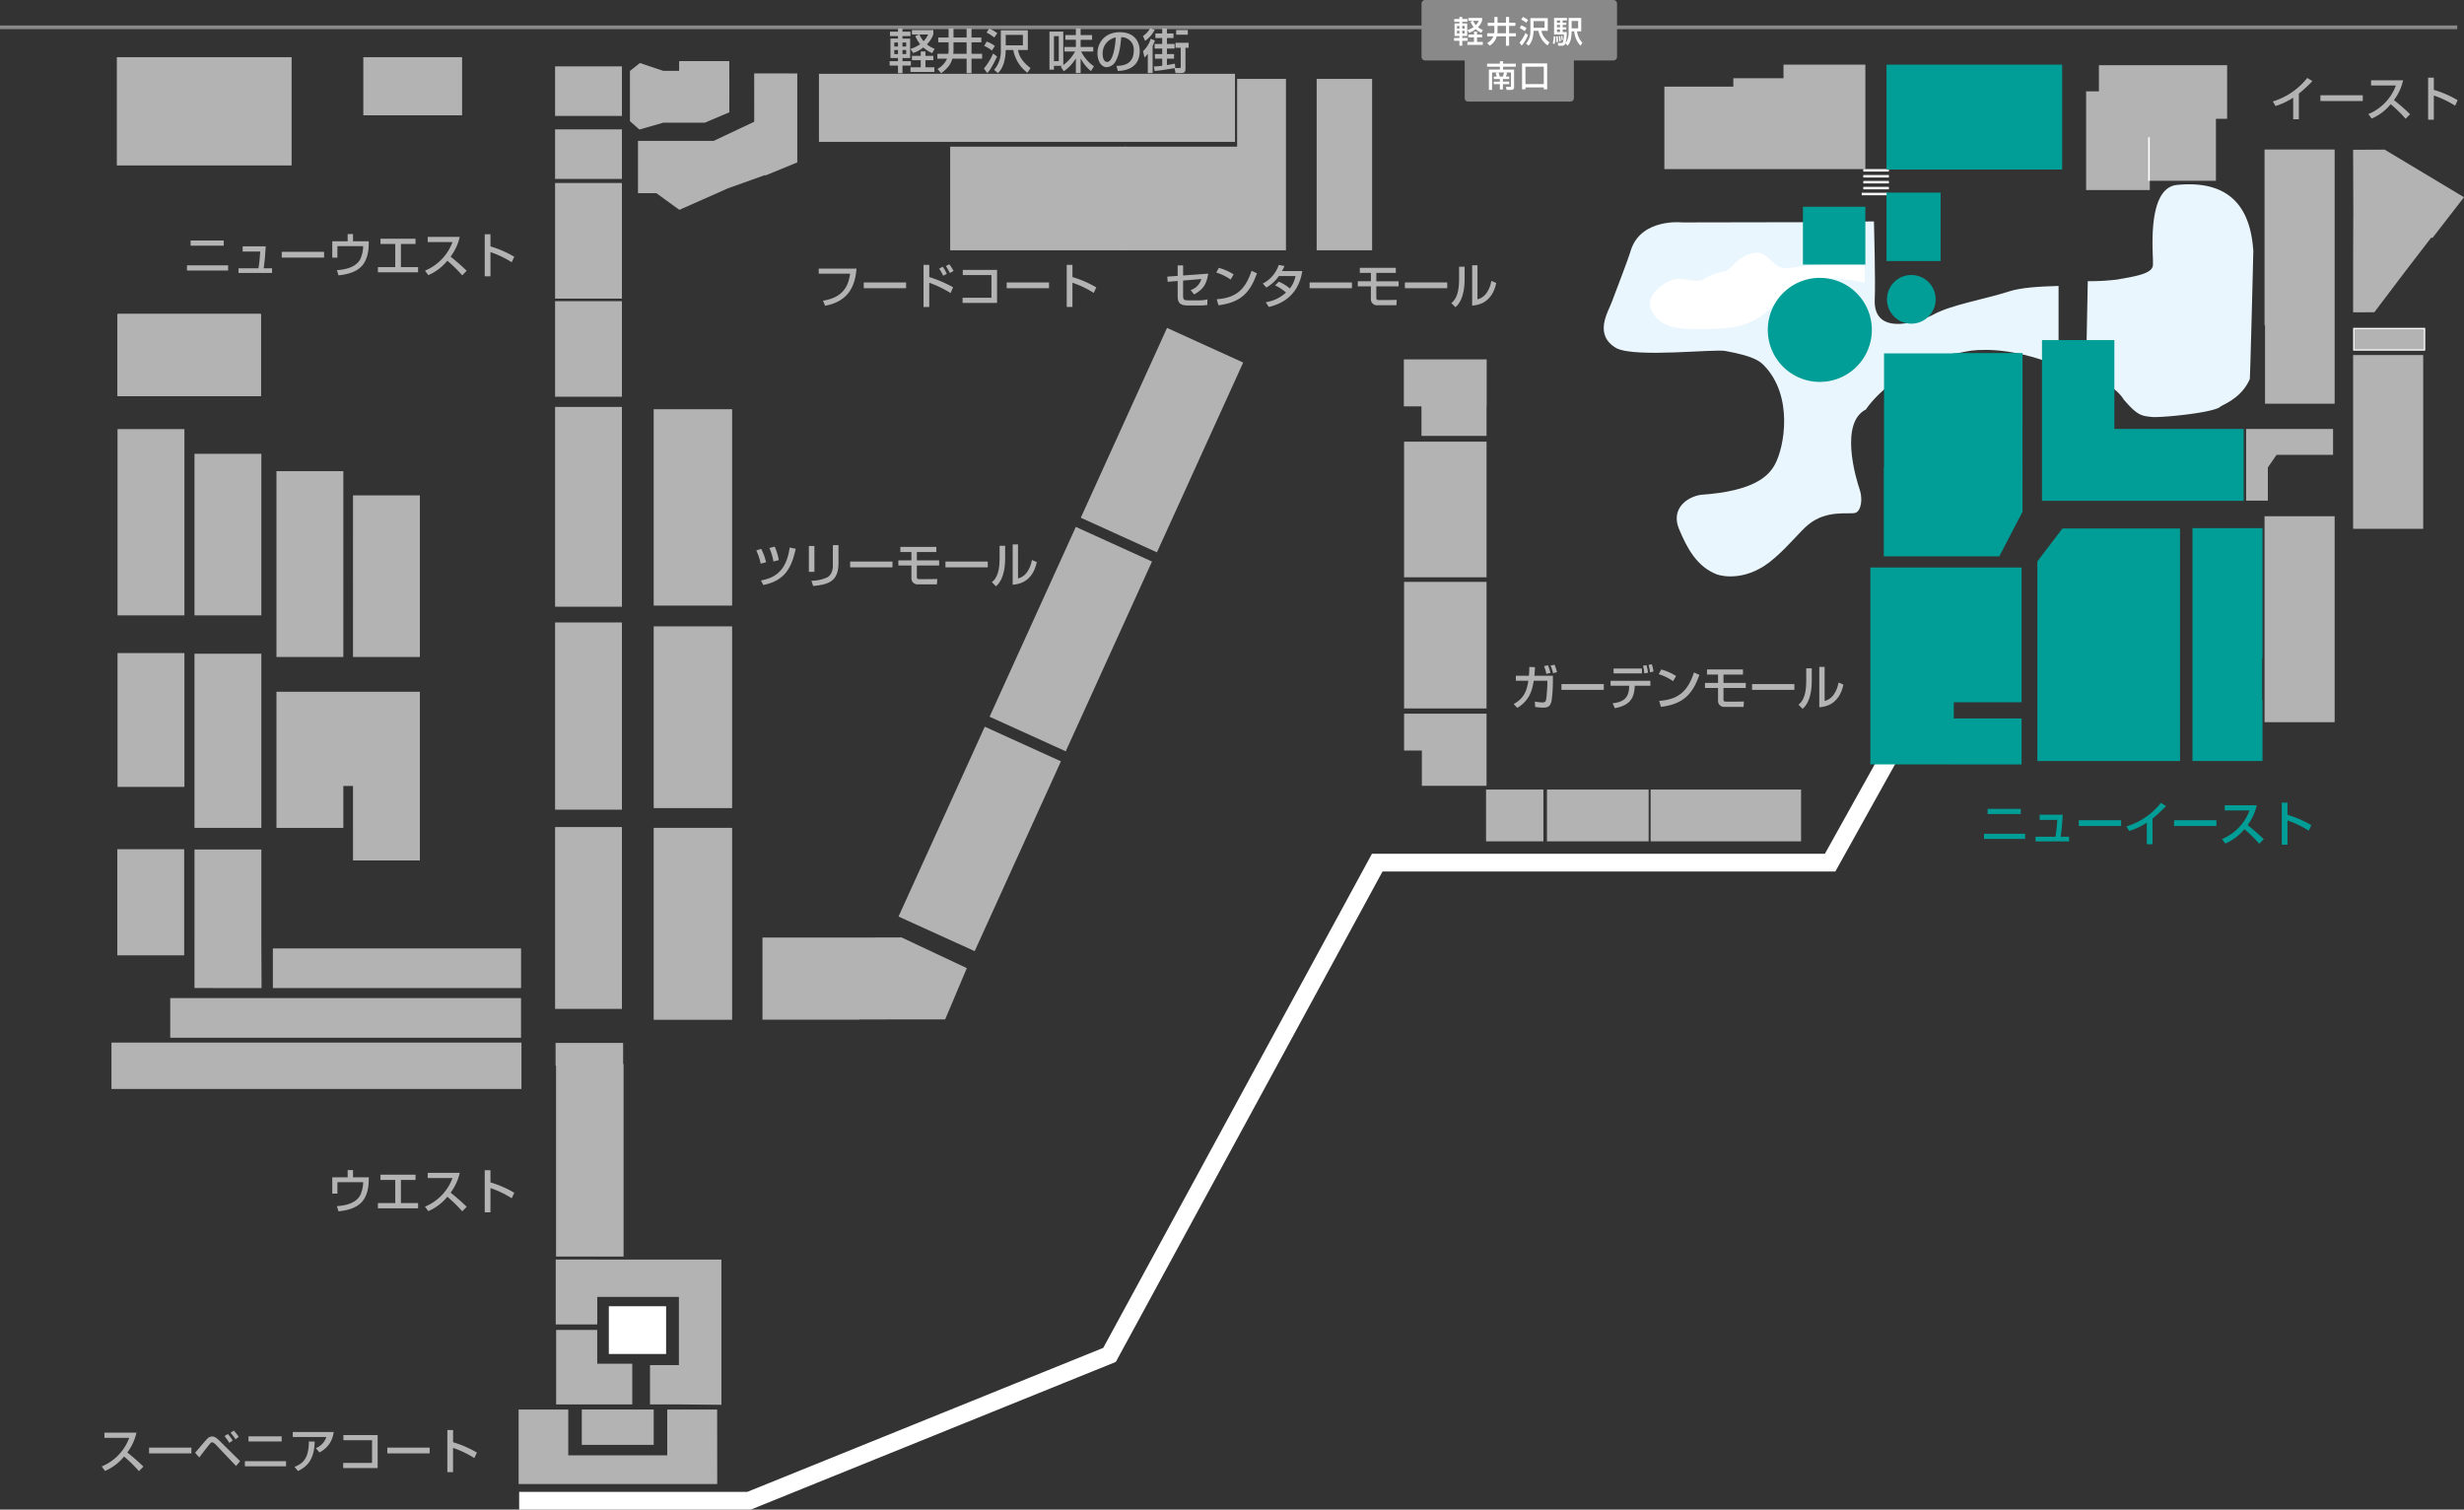 <svg xmlns="http://www.w3.org/2000/svg" width="723.969" height="443.539" viewBox="0 0 723.969 443.539"><rect x="0" y="0" width="723.969" height="443.539" fill="#333333" stroke="none"/><defs><style>.feace40b-537c-4cf0-a64d-9849860416ae{fill:#eaf6fd;}.e7b133fb-b696-46e7-8af1-f86b683b8297{fill:#fff;}.ba5820b0-ba85-47fa-a3ae-149f01f67b74{fill:#b3b3b3;}.b7f32021-29fa-41ca-8c74-ebcb67543e5a{fill:none;}.b8ab3cf9-2650-4d18-9210-683197e27c82{fill:#898989;}.f303dd49-75a1-49a9-b31a-4be22da79eb8{fill:#009e96;}</style></defs><title>アセット 4</title><g id="e5e8702a-2abf-43f9-a692-840dbdc0faec" data-name="レイヤー 2"><g id="f9ef3b98-6eec-47ce-b826-6ccffb153be1" data-name="マップ-グレーのコピー"><polygon class="e7b133fb-b696-46e7-8af1-f86b683b8297" points="152.54 443.539 152.54 438.322 219.561 438.322 324.158 396.009 403.114 250.831 536.193 250.831 555.536 216.117 560.085 218.658 539.258 256.05 406.211 256.05 327.848 400.144 220.575 443.539 152.54 443.539 152.54 443.539"/><path class="feace40b-537c-4cf0-a64d-9849860416ae" d="M604.842,107.545c-11.816-4.85-20.712-5.109-25.647-4.526-22.314,3.48-30.951,17.278-30.951,17.278-7.8,3.961-3,20.159-1.8,23.638.843,2.517.476,6-1.2,6.719-1.68.6-8.457-1.053-13.919,3.478-2.682,2.222-5.527,6.022-9.954,9.838-7.8,6.959-15.241,5.4-16.921,4.8-5.879-2.283-8.764-7.682-11.164-13.439-2.394-5.879,2.4-9.358,6.485-9.957,15.836-1.082,19.952-5.656,21.714-8.88,2.854-5.208,5.487-20.155-3.179-29.113-1.306-1.347-3.2-2.764-11.223-4.239-3-.73-26.417,2.06-32.147-.84-6.844-3.961-2.4-10.68-1.324-13.678s4.436-11.4,5.642-15.359c3.174-9.237,15.046-7.916,15.046-7.916l36.772-.069,19.522-.228s.488,17.863.235,22.832c-.593,11.89,14.653,5.984,17.172,4.572,5.145-2.883,15.175-4.533,22.35-6.851,3.491-1.126,8.969-1.446,14.49-1.592Z"/><path class="feace40b-537c-4cf0-a64d-9849860416ae" d="M613.428,82.612a66.512,66.512,0,0,0,8.641-.48c6.116-1.081,10.844-1.837,10.5-4.7.239-1.677-2.151-21.76,6.8-23.068,19.332-2.062,22.108,11.211,22.7,19.332-.393,16.633-.9,35.377-1.028,37.657-2.633,6.008-8.211,7.512-8.936,8.352-3,1.681-16.413,2.952-19.538,2.834-3.233-.361-4.344-.195-8.593-5.178-1.785-2.943-5.941-5.5-11.074-7.6Z"/><line class="e7b133fb-b696-46e7-8af1-f86b683b8297" x1="489.481" y1="25.725" x2="547.854" y2="25.725"/><path class="e7b133fb-b696-46e7-8af1-f86b683b8297" d="M525.171,78.778c-4.027.546-5.675-5.09-9.434-4.546-3.41.494-5.383,2.5-7.4,4.487s-1.786.163-7.151,2.859c-2.219,2-5.6.111-8.58.385s-9.312,4.6-7.524,8.844c1.751,3.846,4.85,5.7,11.88,5.857s12.344-.391,13.83-.812c6.872-2.045,8.233-3.858,15.572-11.811,7.96-4.44,21.512-.962,21.512-.962l-.018-6.761S541.063,76.634,525.171,78.778Z"/><polygon class="ba5820b0-ba85-47fa-a3ae-149f01f67b74" points="691.385 104.312 691.385 116.934 691.385 117.496 691.385 129.559 691.385 130.121 691.385 142.183 691.385 142.745 691.385 155.367 711.982 155.367 711.982 155.136 711.982 142.745 711.982 142.513 711.982 142.183 711.982 130.121 711.982 129.889 711.982 129.559 711.982 117.496 711.982 117.267 711.982 116.934 711.982 104.312 691.385 104.312"/><polygon class="ba5820b0-ba85-47fa-a3ae-149f01f67b74" points="665.368 43.93 665.368 56.73 665.368 57.117 665.368 69.532 665.368 69.919 665.368 82.334 665.368 82.718 665.368 95.52 665.505 95.52 665.505 118.612 685.964 118.612 685.964 118.38 685.964 95.52 685.964 95.288 685.964 95.017 685.964 82.718 685.964 82.486 685.964 82.334 685.964 69.919 685.964 69.687 685.964 69.532 685.964 57.117 685.964 56.885 685.964 56.73 685.964 43.93 665.368 43.93"/><polygon class="ba5820b0-ba85-47fa-a3ae-149f01f67b74" points="665.368 151.674 665.368 164.398 665.368 164.861 665.368 177.122 665.368 177.585 665.368 189.841 665.368 190.306 665.368 202.566 665.368 203.031 665.368 212.181 685.964 212.181 685.964 211.947 685.964 203.031 685.964 202.798 685.964 202.566 685.964 190.306 685.964 190.076 685.964 189.841 685.964 177.585 685.964 177.353 685.964 177.122 685.964 164.861 685.964 164.63 685.964 164.398 685.964 151.674 665.368 151.674"/><polygon class="ba5820b0-ba85-47fa-a3ae-149f01f67b74" points="700.648 43.963 691.385 44.006 691.448 63.116 691.436 63.116 691.385 78.347 691.394 78.347 691.385 91.768 697.63 91.742 706.3 80.267 706.3 80.267 714.368 69.78 714.688 69.934 714.803 69.787 723.969 57.946 700.648 43.963"/><polygon class="ba5820b0-ba85-47fa-a3ae-149f01f67b74" points="677.313 126.021 676.725 126.021 669.012 126.021 668.547 126.021 659.954 126.021 659.954 147.091 666.336 147.091 666.336 137.35 668.905 133.626 676.725 133.626 677.313 133.626 685.498 133.626 685.498 133.392 685.498 126.021 677.313 126.021"/><polygon class="ba5820b0-ba85-47fa-a3ae-149f01f67b74" points="654.374 19.158 654.145 19.158 616.699 19.158 616.699 26.831 612.938 26.831 612.938 55.837 631.651 55.837 631.651 53.117 651.08 53.117 651.08 34.904 654.374 34.904 654.374 19.158"/><polygon class="ba5820b0-ba85-47fa-a3ae-149f01f67b74" points="524.027 18.99 524.027 22.986 509.286 22.986 509.286 25.452 489.023 25.452 489.023 49.684 524.027 49.684 524.501 49.684 548.072 49.684 548.072 49.451 548.072 18.99 524.027 18.99"/><polygon class="ba5820b0-ba85-47fa-a3ae-149f01f67b74" points="691.385 96.314 691.385 103.032 712.568 103.032 712.568 102.799 712.568 96.314 691.385 96.314"/><path class="ba5820b0-ba85-47fa-a3ae-149f01f67b74" d="M675.447,35.046h-1.666V28.7a21.475,21.475,0,0,1-5.183,2.451l-.8-1.345A20.541,20.541,0,0,0,677.913,22.9l1.513.925a41.8,41.8,0,0,1-3.979,3.684Z"/><path class="ba5820b0-ba85-47fa-a3ae-149f01f67b74" d="M694.225,27.986v1.7h-12.44v-1.7Z"/><path class="ba5820b0-ba85-47fa-a3ae-149f01f67b74" d="M695.869,33.519a14.53,14.53,0,0,0,8.083-8.4h-7.284V23.588h9.413a15.186,15.186,0,0,1-2.689,5.813c1.639,1.317,3.235,2.689,4.735,4.16l-1.317,1.331a41.2,41.2,0,0,0-4.371-4.287,14.67,14.67,0,0,1-5.6,4.231Z"/><path class="ba5820b0-ba85-47fa-a3ae-149f01f67b74" d="M715.108,22.817V26.4a30.823,30.823,0,0,1,7,3.04l-.756,1.611a28.841,28.841,0,0,0-6.248-2.984v7.116h-1.68V22.817Z"/><path class="e7b133fb-b696-46e7-8af1-f86b683b8297" d="M691.467,102.953V96.394H712.5v6.559Zm20.873-.152v0Zm-20.571-.155h20.416V96.7H691.769v5.945Z"/><path class="e7b133fb-b696-46e7-8af1-f86b683b8297" d="M34.611,116.329V92.307H76.588v24.022Zm41.822-.155v0Zm-41.514-.153H76.278V92.611H34.919v23.41Z"/><path class="b7f32021-29fa-41ca-8c74-ebcb67543e5a" d="M179.379,384.232h16.29v13.68h-16.29Z"/><path class="e7b133fb-b696-46e7-8af1-f86b683b8297" d="M178.886,383.783h16.829V397.81H178.886Z"/><polygon class="ba5820b0-ba85-47fa-a3ae-149f01f67b74" points="412.542 129.761 412.542 139.051 412.542 139.438 412.542 148.187 412.542 148.727 412.542 158.41 412.542 158.876 412.542 169.611 436.774 169.611 436.774 169.376 436.774 158.876 436.774 158.642 436.774 158.41 436.774 148.727 436.774 148.495 436.774 148.187 436.774 139.438 436.774 139.206 436.774 139.051 436.774 129.761 412.542 129.761"/><polygon class="ba5820b0-ba85-47fa-a3ae-149f01f67b74" points="412.542 170.96 412.542 180.122 412.542 180.624 412.542 189.279 412.542 189.898 412.542 198.488 412.542 198.943 412.542 208.15 436.774 208.15 436.774 207.917 436.774 198.943 436.774 198.71 436.774 198.488 436.774 189.898 436.774 189.667 436.774 189.279 436.774 180.624 436.774 180.39 436.774 180.122 436.774 170.96 412.542 170.96"/><polygon class="ba5820b0-ba85-47fa-a3ae-149f01f67b74" points="424.307 209.683 421.569 209.683 412.542 209.683 412.542 220.513 417.769 220.513 417.769 230.878 436.774 230.878 436.774 230.646 436.774 220.513 436.774 220.281 436.774 220.048 436.774 209.683 424.307 209.683"/><polygon class="ba5820b0-ba85-47fa-a3ae-149f01f67b74" points="445.557 231.976 445.091 231.976 436.629 231.976 436.629 247.197 445.091 247.197 445.557 247.197 453.481 247.197 453.481 246.968 453.481 231.976 445.557 231.976"/><polygon class="ba5820b0-ba85-47fa-a3ae-149f01f67b74" points="464.035 231.976 463.111 231.976 454.531 231.976 454.531 247.197 463.111 247.197 464.035 247.197 484.4 247.197 484.4 246.968 484.4 231.976 464.035 231.976"/><polygon class="ba5820b0-ba85-47fa-a3ae-149f01f67b74" points="514.586 231.976 514.155 231.976 500.016 231.976 499.551 231.976 484.98 231.976 484.98 247.197 499.551 247.197 500.016 247.197 514.155 247.197 514.586 247.197 529.189 247.197 529.189 246.968 529.189 231.976 514.586 231.976"/><polygon class="ba5820b0-ba85-47fa-a3ae-149f01f67b74" points="412.476 105.591 412.476 119.393 417.654 119.393 417.654 128.067 436.774 128.067 436.774 127.834 436.774 119.393 436.815 119.393 436.815 119.16 436.815 105.591 412.476 105.591"/><path class="ba5820b0-ba85-47fa-a3ae-149f01f67b74" d="M456.271,198.535v1.835a45.319,45.319,0,0,1-.335,5.169c-.309,2.2-1.33,2.367-2.536,2.367a13.315,13.315,0,0,1-2.353-.224l-.084-1.555a16.245,16.245,0,0,0,2.256.252c.882,0,.994-.462,1.078-.981.154-.84.349-3.823.349-4.51v-.882h-4c-.518,3.193-1.429,5.869-4.819,7.97l-1.106-1.121c3.39-1.807,3.95-4.468,4.343-6.849h-3.685v-1.471h3.852c.1-1.317.112-2.115.112-2.578l1.667.057c-.029.616-.069,1.4-.182,2.521ZM454.339,198a11.666,11.666,0,0,0-.673-2.3l1.148-.238a11.139,11.139,0,0,1,.729,2.241Zm1.989-.21a15.258,15.258,0,0,0-.742-2.241l1.162-.252a12.647,12.647,0,0,1,.728,2.2Z"/><path class="ba5820b0-ba85-47fa-a3ae-149f01f67b74" d="M471.225,200.986v1.7h-12.44v-1.7Z"/><path class="ba5820b0-ba85-47fa-a3ae-149f01f67b74" d="M484.916,200.034v1.442h-4.58l-.028.407c-.238,3.389-1.457,5.337-5.827,6.191l-.672-1.429c2.716-.378,4.734-1.134,4.86-4.776l.015-.393H473.22v-1.442Zm-2.478-3.614v1.429H474.1V196.42Zm.658,1.429a9.256,9.256,0,0,0-.351-2.256l1.023-.154a12.28,12.28,0,0,1,.448,2.2Zm1.709-.323a11.1,11.1,0,0,0-.435-2.157l.966-.2a11.218,11.218,0,0,1,.49,2.143Z"/><path class="ba5820b0-ba85-47fa-a3ae-149f01f67b74" d="M491.59,200.132a15.61,15.61,0,0,0-4.231-2.059l.757-1.373a15.472,15.472,0,0,1,4.343,1.919Zm-4.09,5.785c5.238-.378,8.279-2.4,10.226-8.349l1.583.715c-2.059,5.981-5.085,8.629-11.29,9.4Z"/><path class="ba5820b0-ba85-47fa-a3ae-149f01f67b74" d="M512.117,196.686v1.5h-5.728v2.452h6.555v1.5h-6.555V205.4c0,.561.056.757.882.757h2.116c.476,0,2.562-.042,3-.042l-.1,1.569h-5.561a1.753,1.753,0,0,1-1.933-1.709v-3.838h-3.839v-1.5h3.839v-2.452h-3.25v-1.5Z"/><path class="ba5820b0-ba85-47fa-a3ae-149f01f67b74" d="M527.225,200.986v1.7h-12.44v-1.7Z"/><path class="ba5820b0-ba85-47fa-a3ae-149f01f67b74" d="M532.33,199.95c0,5.883-1.989,7.676-2.689,8.306l-1.219-1.218c.644-.519,2.283-1.793,2.283-6.78v-3.894h1.625Zm3.781,6c3.223-.771,3.952-4.707,4.091-5.421l1.429.616c-1.289,6.164-5.758,6.542-7.088,6.654V195.943h1.568Z"/><polygon class="b8ab3cf9-2650-4d18-9210-683197e27c82" points="0 8.564 0 7.485 721.979 7.485 721.979 8.564 0 8.564 0 8.564"/><path class="b8ab3cf9-2650-4d18-9210-683197e27c82" d="M462.438,28.806a1.049,1.049,0,0,1-1.043,1.046H431.407a1.046,1.046,0,0,1-1.045-1.046V16.144a1.047,1.047,0,0,1,1.045-1.046H461.4a1.049,1.049,0,0,1,1.043,1.046Z"/><path class="b8ab3cf9-2650-4d18-9210-683197e27c82" d="M475.117,16.707a1.049,1.049,0,0,1-1.045,1.045H418.726a1.051,1.051,0,0,1-1.052-1.045V1.046A1.052,1.052,0,0,1,418.726,0h55.346a1.051,1.051,0,0,1,1.045,1.046Z"/><path class="e7b133fb-b696-46e7-8af1-f86b683b8297" d="M427.282,5.587H428.8V4.975h.846v.612h1.512v.828h-1.512v.478h1.449v3.664h-1.449v.6h1.585v.828h-1.585v1.431H428.8V11.988h-1.576V11.16H428.8v-.6h-1.423V6.893H428.8V6.415h-1.513Zm.811,2.044V8.4h.7V7.631Zm0,1.413v.774h.7V9.044Zm1.548-1.413V8.4h.7V7.631Zm0,1.413v.774h.7V9.044Zm5.834-2.98a5.052,5.052,0,0,1-1.216,1.918,5.154,5.154,0,0,0,1.459.828l-.469.828a6.144,6.144,0,0,1-1.665-1.071,6.148,6.148,0,0,1-1.918,1.044l-.513-.765a6.83,6.83,0,0,0,1.828-.9,5.5,5.5,0,0,1-.91-1.549l.739-.279h-1.377V5.272h4.042Zm-1.494,3.25v.837h1.494v.82h-1.494v1.341h1.692v.882h-4.52v-.882h1.936V10.971h-1.656v-.82h1.656V9.314Zm-1.126-3.2a4.4,4.4,0,0,0,.783,1.27,5.091,5.091,0,0,0,.855-1.27Z"/><path class="e7b133fb-b696-46e7-8af1-f86b683b8297" d="M439.072,7.6h-1.953v-.91h1.953V4.975H440v1.71h2.476V4.975h.926v1.71h1.855V7.6H443.4V9.764h2v.919h-2v2.745h-.926V10.683h-2.7a4.662,4.662,0,0,1-2.106,2.745l-.693-.8a4.2,4.2,0,0,0,1.809-1.944h-1.827V9.764h2.053a3.415,3.415,0,0,0,.062-.594ZM440,9.125a3.379,3.379,0,0,1-.055.639h2.531V7.6H440Z"/><path class="e7b133fb-b696-46e7-8af1-f86b683b8297" d="M448.955,10.287a10.866,10.866,0,0,1-1.863,3.114l-.63-.864A11.163,11.163,0,0,0,448.2,9.71Zm-1.972-2.828a5.182,5.182,0,0,1,1.549.829l-.558.855a6.123,6.123,0,0,0-1.458-.864Zm.487-2.466a7.248,7.248,0,0,1,1.521.882l-.567.81a7.565,7.565,0,0,0-1.467-.927Zm7.292.333V9.053h-1.846c.117.684.388,1.9,2.35,3.4l-.577.891a6.892,6.892,0,0,1-2.672-4.294h-1.432c-.019,1.008-.2,3.169-1.468,4.358l-.729-.613a5.266,5.266,0,0,0,1.269-3.646V5.326Zm-4.177.864V8.171h3.24V6.19Z"/><path class="e7b133fb-b696-46e7-8af1-f86b683b8297" d="M457.019,10.673a11.209,11.209,0,0,1-.252,2.3l-.541-.279a8.349,8.349,0,0,0,.289-2.017Zm2.934,2.071a.98.98,0,0,1-1.035.684h-1.08l-.145-.81h1.054a.423.423,0,0,0,.459-.252,7.187,7.187,0,0,0,.288-2.242h-2.881V5.272h3.781V6h-1.25v.657H460.2v.667h-1.052v.684H460.2v.657h-1.052v.747h1.187A12.574,12.574,0,0,1,460,12.654a5.27,5.27,0,0,0,.892-3.232V5.272h3.7V9.2h-1.234a6.044,6.044,0,0,0,1.576,3.349l-.558.882A7.215,7.215,0,0,1,462.528,9.2h-.757V9.44a9.82,9.82,0,0,1-.323,2.44,4.438,4.438,0,0,1-.847,1.548ZM457.7,10.673c.055.721.055.811.072,1.639l-.521.054c.026-.342.035-.7.035-1.044a4.07,4.07,0,0,0-.035-.649ZM457.469,6v.657h.89V6Zm0,1.324v.684h.89V7.325Zm0,1.341v.747h.89V8.666Zm.936,1.935a8.754,8.754,0,0,1,.144,1.522l-.432.081A8.344,8.344,0,0,0,458,10.673Zm.612-.089a6.079,6.079,0,0,1,.171,1.233l-.378.054a5.009,5.009,0,0,0-.135-1.242Zm2.754-4.358v2.17h1.918V6.154Z"/><path class="e7b133fb-b696-46e7-8af1-f86b683b8297" d="M440.2,21.287h-1.8V26.41h-.936V20.432h3.232V19.6H436.93V18.7h3.763V18h.946v.7h3.745V19.6h-3.745v.837h3.231v5.149a.747.747,0,0,1-.747.829h-1.468l-.171-.883h1.242c.055,0,.217,0,.217-.171V21.287h-1.954c.235.045.549.072.811.117a7.62,7.62,0,0,1-.333,1.08h.963v.747h-1.855v.757h1.855v.747h-1.855v1.557h-.882V24.735H438.9v-.747h1.792v-.757H438.9v-.747h.837a5.546,5.546,0,0,0-.288-.99Zm1.36,1.2a11.115,11.115,0,0,0,.359-1.2h-1.629c.036.108.216.612.243.711.045.171.071.3.108.486Z"/><path class="e7b133fb-b696-46e7-8af1-f86b683b8297" d="M453.591,25.68H448.2v.558h-.99v-7.6h7.373v7.6h-.99Zm0-6.077H448.2v5.114h5.393Z"/><rect class="e7b133fb-b696-46e7-8af1-f86b683b8297" x="547.471" y="49.684" width="7.517" height="0.725"/><rect class="e7b133fb-b696-46e7-8af1-f86b683b8297" x="547.471" y="51.422" width="7.517" height="0.728"/><rect class="e7b133fb-b696-46e7-8af1-f86b683b8297" x="547.471" y="53.164" width="7.517" height="0.725"/><rect class="e7b133fb-b696-46e7-8af1-f86b683b8297" x="547.471" y="54.903" width="7.517" height="0.726"/><rect class="e7b133fb-b696-46e7-8af1-f86b683b8297" x="547.013" y="56.644" width="7.518" height="0.726"/><polygon class="ba5820b0-ba85-47fa-a3ae-149f01f67b74" points="134.455 306.32 133.89 306.32 105.366 306.32 104.881 306.32 90.825 306.32 90.339 306.32 76.278 306.32 75.797 306.32 61.736 306.32 61.251 306.32 47.781 306.32 46.705 306.32 32.749 306.32 32.749 306.554 32.749 319.943 46.705 319.943 47.781 319.943 61.251 319.943 61.736 319.943 75.797 319.943 76.278 319.943 90.339 319.943 90.825 319.943 104.881 319.943 105.366 319.943 133.89 319.943 134.455 319.943 153.214 319.943 153.214 306.32 134.455 306.32"/><polygon class="ba5820b0-ba85-47fa-a3ae-149f01f67b74" points="183.085 312.607 183.085 306.414 163.238 306.414 163.238 313.105 163.377 313.105 163.377 321.794 163.377 322.382 163.377 330.992 163.377 331.572 163.377 340.189 163.377 340.769 163.377 350.218 163.377 350.66 163.377 359.41 163.377 359.997 163.377 369.183 183.22 369.183 183.22 368.958 183.22 359.997 183.22 359.757 183.22 359.41 183.22 350.66 183.22 350.425 183.22 350.218 183.22 340.769 183.22 340.535 183.22 340.189 183.22 331.572 183.22 331.343 183.22 330.992 183.22 322.382 183.22 322.146 183.22 321.794 183.22 312.607 183.085 312.607"/><polygon class="ba5820b0-ba85-47fa-a3ae-149f01f67b74" points="211.729 370.076 163.377 370.076 163.377 389.033 175.372 389.033 175.372 381.048 199.474 381.048 199.474 401.074 190.986 401.074 190.986 412.63 200.027 412.63 211.961 412.736 211.961 370.076 211.729 370.076"/><polygon class="ba5820b0-ba85-47fa-a3ae-149f01f67b74" points="163.288 370.076 163.288 389.081 175.476 389.081 175.476 388.853 175.476 370.076 163.288 370.076"/><polygon class="ba5820b0-ba85-47fa-a3ae-149f01f67b74" points="175.476 400.671 175.476 390.744 163.406 390.744 163.406 412.63 185.764 412.63 185.764 400.671 175.476 400.671"/><path class="ba5820b0-ba85-47fa-a3ae-149f01f67b74" d="M103.72,343.775V345.9h4.636l-.028,1.275c-.014.924-.2,4.286-2.283,6.248-1.247,1.19-3.18,2.129-6.584,2.479l-.476-1.527c1.317-.1,5.281-.392,6.822-3.138a9.5,9.5,0,0,0,.9-3.908H99.139V350.7H97.626V345.9h4.524v-2.129Z"/><path class="ba5820b0-ba85-47fa-a3ae-149f01f67b74" d="M122.09,345.134v1.541H117.8v6.794h5.042v1.54H111.038v-1.54h5.1v-6.794h-4.343v-1.541Z"/><path class="ba5820b0-ba85-47fa-a3ae-149f01f67b74" d="M124.87,354.519a14.531,14.531,0,0,0,8.082-8.4h-7.284v-1.527h9.413a15.169,15.169,0,0,1-2.689,5.813c1.639,1.317,3.235,2.689,4.734,4.16l-1.316,1.331a41.2,41.2,0,0,0-4.371-4.287,14.67,14.67,0,0,1-5.6,4.231Z"/><path class="ba5820b0-ba85-47fa-a3ae-149f01f67b74" d="M144.108,343.817V347.4a30.823,30.823,0,0,1,7,3.04l-.756,1.611a28.819,28.819,0,0,0-6.248-2.984v7.116h-1.68V343.817Z"/><polygon class="ba5820b0-ba85-47fa-a3ae-149f01f67b74" points="181.788 414.124 181.324 414.124 170.943 414.124 170.943 424.509 181.324 424.509 181.557 424.509 181.788 424.509 192.073 424.509 192.073 414.124 181.788 414.124"/><polygon class="ba5820b0-ba85-47fa-a3ae-149f01f67b74" points="210.726 427.583 210.725 427.583 210.719 421.06 210.718 421.06 210.709 414.124 210.476 414.124 196.05 414.124 196.05 421.06 196.05 421.296 196.05 421.525 196.05 427.583 181.788 427.583 181.324 427.583 166.964 427.583 166.964 421.525 166.964 421.06 166.964 414.124 152.377 414.124 152.377 414.361 152.377 421.06 152.377 421.525 152.377 427.583 152.377 427.812 152.377 428.048 152.377 436.021 181.324 436.021 181.788 436.021 210.733 436.021 210.726 427.583"/><path class="ba5820b0-ba85-47fa-a3ae-149f01f67b74" d="M29.882,430.852a14.53,14.53,0,0,0,8.083-8.4H30.681v-1.527h9.413a15.161,15.161,0,0,1-2.69,5.813c1.639,1.317,3.236,2.689,4.735,4.16l-1.317,1.331a41.116,41.116,0,0,0-4.37-4.287,14.67,14.67,0,0,1-5.6,4.231Z"/><path class="ba5820b0-ba85-47fa-a3ae-149f01f67b74" d="M56.237,425.319v1.695H43.8v-1.695Z"/><path class="ba5820b0-ba85-47fa-a3ae-149f01f67b74" d="M57.322,426.832c3.04-3.544,3.376-3.936,3.614-4.147a2.033,2.033,0,0,1,1.387-.644c.294,0,.91,0,2.2,1.289l6.023,5.967-1.19,1.429-5.813-6.135c-.126-.14-.785-.827-1.191-.827-.308,0-.5.224-.77.532-.392.477-2.326,2.942-3.026,3.923Zm10.072-2.9a21.1,21.1,0,0,0-1.429-2l.98-.616a17.173,17.173,0,0,1,1.429,1.905Zm1.807-1.051a16.067,16.067,0,0,0-1.457-1.919l.938-.645a13.639,13.639,0,0,1,1.457,1.835Z"/><path class="ba5820b0-ba85-47fa-a3ae-149f01f67b74" d="M84.041,429.3v1.513H71.953V429.3ZM82.752,422v1.513H73.017V422Z"/><path class="ba5820b0-ba85-47fa-a3ae-149f01f67b74" d="M98.041,420.725a7.566,7.566,0,0,1-4.189,6.009l-1.05-1.261a5.266,5.266,0,0,0,3.082-3.264H86.022v-1.484Zm-11.5,10.239c2.493-.967,4.188-2.493,4.216-7.452l1.709.042c-.154,5.029-1.933,7.2-4.917,8.643Z"/><path class="ba5820b0-ba85-47fa-a3ae-149f01f67b74" d="M110.962,421.635v9.694H100.835v-1.514h8.475v-6.667h-8.419v-1.513Z"/><path class="ba5820b0-ba85-47fa-a3ae-149f01f67b74" d="M126.237,425.319v1.695H113.8v-1.695Z"/><path class="ba5820b0-ba85-47fa-a3ae-149f01f67b74" d="M133.121,420.15v3.586a30.844,30.844,0,0,1,7,3.04l-.756,1.611a28.819,28.819,0,0,0-6.248-2.984v7.116H131.44V420.15Z"/><polygon class="ba5820b0-ba85-47fa-a3ae-149f01f67b74" points="221.594 21.565 221.594 21.798 221.602 35.772 209.695 41.389 187.451 41.389 187.451 56.75 192.844 56.75 199.605 61.656 213.863 55.339 224.824 51.416 224.856 51.57 234.254 47.721 234.257 21.576 221.594 21.565"/><polygon class="ba5820b0-ba85-47fa-a3ae-149f01f67b74" points="163.092 19.498 163.092 34.062 182.734 34.062 182.734 33.83 182.734 19.498 163.092 19.498"/><polygon class="ba5820b0-ba85-47fa-a3ae-149f01f67b74" points="163.092 38.012 163.092 52.574 182.734 52.574 182.734 52.344 182.734 38.012 163.092 38.012"/><polygon class="ba5820b0-ba85-47fa-a3ae-149f01f67b74" points="163.092 88.485 163.092 100.736 163.092 108.239 163.092 116.561 182.734 116.561 182.734 116.329 182.734 108.239 182.734 108.008 182.734 100.736 182.734 88.485 163.092 88.485"/><polygon class="ba5820b0-ba85-47fa-a3ae-149f01f67b74" points="163.092 53.767 163.092 67.254 163.092 67.773 163.092 75.449 163.092 75.926 163.092 87.733 182.734 87.733 182.734 87.502 182.734 75.926 182.734 75.692 182.734 75.449 182.734 67.773 182.734 67.539 182.734 67.254 182.734 53.767 163.092 53.767"/><polygon class="ba5820b0-ba85-47fa-a3ae-149f01f67b74" points="34.53 126.069 34.53 157.033 34.53 157.45 34.53 167.83 34.53 168.521 34.53 180.802 54.183 180.802 54.183 180.572 54.183 168.521 54.183 168.287 54.183 167.83 54.183 157.45 54.183 157.218 54.183 157.033 54.183 126.069 34.53 126.069"/><polygon class="ba5820b0-ba85-47fa-a3ae-149f01f67b74" points="34.53 191.874 34.53 205.888 34.53 207.705 34.53 218.996 34.53 219.46 34.53 231.197 54.183 231.197 54.183 230.964 54.183 219.46 54.183 219.23 54.183 218.996 54.183 207.705 54.183 207.47 54.183 205.888 54.183 191.874 34.53 191.874"/><polygon class="ba5820b0-ba85-47fa-a3ae-149f01f67b74" points="76.792 276.943 76.792 263.775 76.792 263.546 76.792 263.3 76.792 249.578 57.145 249.578 57.145 263.3 57.145 263.775 57.145 276.943 57.141 276.943 57.141 290.29 76.85 290.298 76.85 290.062 76.792 276.943"/><polygon class="ba5820b0-ba85-47fa-a3ae-149f01f67b74" points="134.708 293.249 134.244 293.249 116.325 293.249 115.861 293.249 97.942 293.249 97.479 293.249 71.745 293.249 71.279 293.249 50.015 293.249 50.015 304.896 71.279 304.896 71.745 304.896 97.479 304.896 97.942 304.896 115.861 304.896 116.325 304.896 134.244 304.896 134.708 304.896 153.091 304.896 153.091 304.656 153.091 293.249 134.708 293.249"/><polygon class="ba5820b0-ba85-47fa-a3ae-149f01f67b74" points="134.993 278.654 134.496 278.654 116.888 278.654 116.391 278.654 98.782 278.654 98.285 278.654 80.176 278.654 80.176 290.298 98.285 290.298 98.782 290.298 116.391 290.298 116.888 290.298 134.496 290.298 134.993 290.298 153.1 290.298 153.1 290.062 153.1 278.654 134.993 278.654"/><polygon class="ba5820b0-ba85-47fa-a3ae-149f01f67b74" points="57.145 133.329 57.145 150.569 57.145 151.033 57.145 167.83 57.145 168.271 57.145 180.802 67.106 180.802 76.792 180.802 76.792 180.572 76.792 168.271 76.792 168.039 76.792 167.83 76.792 151.033 76.792 150.802 76.792 150.569 76.792 133.329 57.145 133.329"/><polygon class="ba5820b0-ba85-47fa-a3ae-149f01f67b74" points="81.227 138.429 81.227 153.76 81.227 154.226 81.227 168.787 81.227 169.257 81.227 180.083 81.227 180.531 81.227 193.029 100.878 193.029 100.878 192.796 100.878 180.531 100.878 180.3 100.878 180.083 100.878 169.257 100.878 169.025 100.878 168.787 100.878 154.226 100.878 153.991 100.878 153.76 100.878 138.429 81.227 138.429"/><polygon class="ba5820b0-ba85-47fa-a3ae-149f01f67b74" points="103.72 145.54 103.72 158.408 103.716 158.408 103.716 169.435 103.72 169.435 103.72 180.083 103.716 180.083 103.716 193.029 123.366 193.029 123.366 192.796 123.366 180.531 123.366 180.3 123.366 180.083 123.366 169.435 123.366 169.205 123.366 168.935 123.366 160.523 123.366 160.292 123.366 158.408 123.366 145.54 103.72 145.54"/><polygon class="ba5820b0-ba85-47fa-a3ae-149f01f67b74" points="163.092 119.561 163.092 127.7 163.092 128.162 163.092 132.533 163.092 135.565 163.092 152.086 163.092 152.892 163.092 162.431 163.092 162.956 163.092 178.257 182.734 178.257 182.734 178.027 182.734 162.956 182.734 162.724 182.734 162.431 182.734 152.892 182.734 152.662 182.734 152.086 182.734 135.565 182.734 135.332 182.734 132.533 182.734 128.162 182.734 127.932 182.734 127.7 182.734 119.561 163.092 119.561"/><polygon class="ba5820b0-ba85-47fa-a3ae-149f01f67b74" points="163.092 182.882 163.092 191.72 163.092 192.285 163.092 201.476 163.092 201.974 163.092 216.56 163.092 226.996 163.092 227.458 163.092 227.57 163.092 237.89 182.734 237.89 182.734 237.66 182.734 227.57 182.734 227.458 182.734 227.331 182.734 227.226 182.734 226.996 182.734 216.56 182.734 201.974 182.734 201.742 182.734 201.476 182.734 192.285 182.734 192.052 182.734 191.72 182.734 182.882 163.092 182.882"/><polygon class="ba5820b0-ba85-47fa-a3ae-149f01f67b74" points="163.092 242.997 163.092 269.474 163.092 269.927 163.092 278.294 163.092 278.777 163.092 287.119 163.092 287.601 163.092 296.421 182.734 296.421 182.734 296.193 182.734 287.601 182.734 287.365 182.734 287.119 182.734 278.777 182.734 278.542 182.734 278.294 182.734 269.927 182.734 269.693 182.734 269.474 182.734 242.997 163.092 242.997"/><polygon class="ba5820b0-ba85-47fa-a3ae-149f01f67b74" points="57.145 192.064 57.145 201.962 57.145 202.39 57.145 210.955 57.145 211.82 57.145 229.738 57.145 230.369 57.145 243.234 76.792 243.234 76.792 242.997 76.792 230.369 76.792 230.136 76.792 229.738 76.792 211.82 76.792 211.591 76.792 210.955 76.792 202.39 76.792 202.158 76.792 201.962 76.792 192.064 57.145 192.064"/><polygon class="ba5820b0-ba85-47fa-a3ae-149f01f67b74" points="81.227 203.244 81.227 230.458 81.227 230.923 81.227 243.242 100.878 243.242 100.878 243.013 100.878 230.923 103.716 230.923 103.716 243.242 103.72 243.242 103.72 252.808 123.366 252.808 123.366 252.57 123.366 243.242 123.366 243.013 123.366 242.835 123.366 230.923 123.366 230.691 123.366 230.458 123.366 203.244 81.227 203.244"/><polygon class="ba5820b0-ba85-47fa-a3ae-149f01f67b74" points="214.281 17.961 199.538 17.953 199.538 20.819 194.891 20.819 188.001 18.513 185.091 20.84 185.091 35.608 187.862 38.057 194.883 36.044 202.441 36.044 207.097 36.044 214.288 32.992 214.297 26.051 214.281 17.961"/><polygon class="ba5820b0-ba85-47fa-a3ae-149f01f67b74" points="34.327 16.809 34.327 48.612 85.68 48.612 85.68 48.381 85.68 16.809 34.327 16.809"/><polygon class="ba5820b0-ba85-47fa-a3ae-149f01f67b74" points="34.47 249.505 34.47 280.683 54.116 280.683 54.116 280.449 54.116 249.505 34.47 249.505"/><polygon class="ba5820b0-ba85-47fa-a3ae-149f01f67b74" points="106.749 16.809 106.749 33.877 135.776 33.877 135.776 33.647 135.776 16.809 106.749 16.809"/><polygon class="ba5820b0-ba85-47fa-a3ae-149f01f67b74" points="34.53 92.226 34.53 116.408 76.665 116.408 76.665 116.177 76.665 92.226 34.53 92.226"/><path class="ba5820b0-ba85-47fa-a3ae-149f01f67b74" d="M67.028,77.964v1.513H54.94V77.964Zm-1.288-7.3v1.513H56V70.666Z"/><path class="ba5820b0-ba85-47fa-a3ae-149f01f67b74" d="M78.087,72.375c-.2,3.222-.351,4.679-.6,6.458h2.452v1.372H70.074V78.833h5.869c.337-1.821.5-4.749.519-4.931H71.293V72.375Z"/><path class="ba5820b0-ba85-47fa-a3ae-149f01f67b74" d="M95.225,73.986v1.695H82.786V73.986Z"/><path class="ba5820b0-ba85-47fa-a3ae-149f01f67b74" d="M103.72,68.775V70.9h4.636l-.028,1.275c-.014.924-.2,4.286-2.283,6.248-1.247,1.19-3.18,2.129-6.584,2.479l-.476-1.527c1.317-.1,5.281-.392,6.822-3.138a9.5,9.5,0,0,0,.9-3.908H99.139v3.362H97.626V70.9h4.524V68.775Z"/><path class="ba5820b0-ba85-47fa-a3ae-149f01f67b74" d="M122.09,70.134v1.541H117.8v6.794h5.042v1.54H111.038v-1.54h5.1V71.675h-4.343V70.134Z"/><path class="ba5820b0-ba85-47fa-a3ae-149f01f67b74" d="M124.87,79.519a14.531,14.531,0,0,0,8.082-8.4h-7.284V69.588h9.413a15.169,15.169,0,0,1-2.689,5.813c1.639,1.317,3.235,2.689,4.734,4.16l-1.316,1.331a41.2,41.2,0,0,0-4.371-4.287,14.67,14.67,0,0,1-5.6,4.231Z"/><path class="ba5820b0-ba85-47fa-a3ae-149f01f67b74" d="M144.108,68.817V72.4a30.823,30.823,0,0,1,7,3.04l-.756,1.611a28.819,28.819,0,0,0-6.248-2.984v7.116h-1.68V68.817Z"/><polygon class="e7b133fb-b696-46e7-8af1-f86b683b8297" points="631.176 53.108 631.176 40.305 631.642 40.305 631.642 53.108 631.176 53.108 631.176 53.108"/><polygon class="ba5820b0-ba85-47fa-a3ae-149f01f67b74" points="342.898 96.346 336.612 110.179 336.61 110.179 330.13 124.437 330.132 124.438 323.844 138.27 323.848 138.271 317.556 152.107 339.937 162.275 340.028 162.066 346.221 148.439 346.225 148.441 346.318 148.227 352.507 134.604 352.509 134.605 352.552 134.505 352.699 134.182 352.697 134.182 358.795 120.77 358.795 120.77 358.893 120.561 365.273 106.514 342.898 96.346"/><polygon class="ba5820b0-ba85-47fa-a3ae-149f01f67b74" points="332.188 178.812 338.476 164.98 316.098 154.811 309.812 168.646 309.812 168.646 303.526 182.48 303.525 182.48 297.042 196.738 297.045 196.738 290.755 210.574 313.133 220.738 313.226 220.527 319.419 206.906 319.421 206.906 319.519 206.697 325.707 193.07 325.709 193.07 325.805 192.861 331.997 179.236 331.997 179.236 332.046 179.13 332.188 178.812 332.188 178.812"/><polygon class="ba5820b0-ba85-47fa-a3ae-149f01f67b74" points="289.345 213.513 283.059 227.349 283.058 227.349 276.579 241.611 276.579 241.611 270.294 255.439 270.296 255.441 264.003 269.287 286.381 279.456 286.479 279.242 292.667 265.617 292.671 265.617 292.765 265.404 298.954 251.775 298.958 251.779 299.052 251.568 305.24 237.941 305.245 237.945 305.338 237.732 311.721 223.685 289.345 213.513"/><polygon class="ba5820b0-ba85-47fa-a3ae-149f01f67b74" points="284.073 284.435 283.873 284.347 264.891 275.425 251.885 275.46 238.237 275.46 224.028 275.46 224.028 299.578 238.237 299.578 252.449 299.578 252.449 299.529 277.71 299.503 284.073 284.435"/><polygon class="ba5820b0-ba85-47fa-a3ae-149f01f67b74" points="192.066 120.234 192.066 134.54 192.066 135.006 192.066 148.844 192.066 149.311 192.066 163.152 192.066 163.617 192.066 177.925 215.112 177.925 215.112 177.691 215.112 163.617 215.112 163.386 215.112 163.152 215.112 149.311 215.112 149.081 215.112 148.844 215.112 135.006 215.112 134.773 215.112 134.54 215.112 120.234 192.066 120.234"/><polygon class="ba5820b0-ba85-47fa-a3ae-149f01f67b74" points="192.066 197.261 192.063 197.261 192.063 210.96 192.066 210.96 192.066 223.726 192.066 224.189 192.066 237.423 215.112 237.423 215.112 237.191 215.112 224.189 215.112 223.956 215.112 223.726 215.112 210.96 215.112 210.726 215.112 210.494 215.112 197.726 215.112 197.494 215.112 197.261 215.112 184.027 192.066 184.027 192.066 197.261"/><polygon class="ba5820b0-ba85-47fa-a3ae-149f01f67b74" points="203.824 243.226 203.592 243.226 192.066 243.226 192.066 260.937 192.066 261.476 192.066 299.619 215.112 299.619 215.112 299.38 215.112 261.476 215.112 260.937 215.112 243.226 203.824 243.226"/><path class="ba5820b0-ba85-47fa-a3ae-149f01f67b74" d="M223.509,165.6a17.886,17.886,0,0,0-1.3-3.88l1.429-.462a15.2,15.2,0,0,1,1.443,3.936Zm.084,4.931c4.763-.812,7.564-3.488,8.432-9.665l1.779.364c-1.162,5.1-2.815,9.315-9.539,10.646Zm3.656-5.561a16.443,16.443,0,0,0-1.191-3.964l1.569-.406a17.242,17.242,0,0,1,1.2,3.964Z"/><path class="ba5820b0-ba85-47fa-a3ae-149f01f67b74" d="M239.288,168.026h-1.625V160.42h1.625Zm7.073-2.536c0,5.6-3.333,6.248-7.438,6.682l-.518-1.541a11.322,11.322,0,0,0,4.594-.98c1.625-.827,1.709-2.886,1.709-3.418v-6.066h1.653Z"/><path class="ba5820b0-ba85-47fa-a3ae-149f01f67b74" d="M262.225,164.986v1.7H249.786v-1.7Z"/><path class="ba5820b0-ba85-47fa-a3ae-149f01f67b74" d="M275.118,160.686v1.5h-5.729v2.452h6.555v1.5h-6.555V169.4c0,.561.056.757.882.757h2.115c.477,0,2.564-.042,3-.042l-.1,1.569h-5.561a1.753,1.753,0,0,1-1.933-1.709v-3.838h-3.838v-1.5h3.838v-2.452h-3.25v-1.5Z"/><path class="ba5820b0-ba85-47fa-a3ae-149f01f67b74" d="M290.225,164.986v1.7H277.786v-1.7Z"/><path class="ba5820b0-ba85-47fa-a3ae-149f01f67b74" d="M295.33,163.95c0,5.883-1.989,7.676-2.69,8.306l-1.219-1.218c.645-.519,2.284-1.793,2.284-6.78v-3.894h1.625Zm3.782,6c3.221-.771,3.95-4.707,4.09-5.421l1.429.616c-1.289,6.164-5.757,6.542-7.088,6.654V159.943h1.569Z"/><polygon class="ba5820b0-ba85-47fa-a3ae-149f01f67b74" points="386.86 23.18 386.86 33.156 386.86 33.623 386.86 43.137 386.86 43.601 386.86 50.619 386.86 51.084 386.86 58.103 386.86 58.566 386.86 65.587 386.86 66.049 386.86 73.536 403.155 73.536 403.155 73.304 403.155 66.049 403.155 65.819 403.155 65.587 403.155 58.566 403.155 58.338 403.155 58.103 403.155 51.084 403.155 50.851 403.155 50.619 403.155 43.601 403.155 43.369 403.155 43.137 403.155 33.623 403.155 33.391 403.155 33.156 403.155 23.18 386.86 23.18"/><polygon class="ba5820b0-ba85-47fa-a3ae-149f01f67b74" points="363.495 23.18 363.495 31.494 363.495 31.96 363.495 39.811 363.495 40.275 363.495 43.092 330.405 43.092 330.405 64.76 330.405 73.539 346.898 73.539 347.363 73.539 363.495 73.539 363.855 73.539 377.838 73.539 377.838 73.309 377.838 65.223 377.838 64.99 377.838 64.758 377.838 56.908 377.838 56.676 377.838 56.442 377.838 48.592 377.838 48.357 377.838 48.125 377.838 40.275 377.838 40.044 377.838 39.811 377.838 31.96 377.838 31.726 377.838 31.494 377.838 23.18 363.495 23.18"/><path class="ba5820b0-ba85-47fa-a3ae-149f01f67b74" d="M355,80.4c-.5,3.222-1.611,4.706-4.147,6.107l-1.022-1.289a4.754,4.754,0,0,0,3.151-3.236l-5.365.449v4.356c0,1.261.127,1.457,1.779,1.457h2.886a9.73,9.73,0,0,0,2.465-.28V89.6a16.926,16.926,0,0,1-2.395.154h-3.264c-2.605,0-3.068-.967-3.068-2.872V82.552l-2.927.238-.126-1.513,3.053-.224V77.985h1.6v2.956Z"/><path class="ba5820b0-ba85-47fa-a3ae-149f01f67b74" d="M361.59,82.132a15.618,15.618,0,0,0-4.23-2.059l.756-1.373a15.485,15.485,0,0,1,4.343,1.919Zm-4.09,5.785c5.239-.378,8.279-2.4,10.226-8.349l1.583.715c-2.059,5.981-5.085,8.629-11.29,9.4Z"/><path class="ba5820b0-ba85-47fa-a3ae-149f01f67b74" d="M375.731,82.762a12.205,12.205,0,0,1,3.25,1.989,8.448,8.448,0,0,0,1.665-3.656h-4.888a11.131,11.131,0,0,1-3.684,3.39l-1.051-1.177a9.393,9.393,0,0,0,4.694-5.477l1.694.323a15.583,15.583,0,0,1-.742,1.484h5.968c-.366,2.171-1.556,8.629-9.834,10.548l-.91-1.387a11.244,11.244,0,0,0,5.966-2.857,13.859,13.859,0,0,0-3.221-2.1Z"/><path class="ba5820b0-ba85-47fa-a3ae-149f01f67b74" d="M397.225,82.986v1.695h-12.44V82.986Z"/><path class="ba5820b0-ba85-47fa-a3ae-149f01f67b74" d="M410.117,78.686v1.5h-5.728v2.452h6.555v1.5h-6.555V87.4c0,.561.056.757.882.757h2.116c.476,0,2.562-.042,3-.042l-.1,1.569h-5.561a1.753,1.753,0,0,1-1.933-1.709V84.135h-3.839v-1.5h3.839V80.184h-3.25v-1.5Z"/><path class="ba5820b0-ba85-47fa-a3ae-149f01f67b74" d="M425.225,82.986v1.695h-12.44V82.986Z"/><path class="ba5820b0-ba85-47fa-a3ae-149f01f67b74" d="M430.33,81.95c0,5.883-1.989,7.676-2.689,8.306l-1.219-1.218c.644-.519,2.283-1.793,2.283-6.78V78.364h1.625Zm3.781,5.995c3.223-.771,3.952-4.707,4.091-5.421l1.429.616c-1.289,6.164-5.758,6.542-7.088,6.654V77.943h1.568Z"/><path class="ba5820b0-ba85-47fa-a3ae-149f01f67b74" d="M251.664,78.924c-.364,4.076-1.583,9.5-9.231,10.912l-.63-1.485c6.794-1.037,7.578-5.463,7.984-7.942h-9.231V78.924Z"/><path class="ba5820b0-ba85-47fa-a3ae-149f01f67b74" d="M266.225,82.986v1.695H253.786V82.986Z"/><path class="ba5820b0-ba85-47fa-a3ae-149f01f67b74" d="M273.039,77.817V81.4a37.261,37.261,0,0,1,7,3l-.743,1.7a32.331,32.331,0,0,0-6.261-3.026v7.116h-1.682V77.817Zm4.076,3.194a13.382,13.382,0,0,0-1.177-2.1L277,78.364a12.774,12.774,0,0,1,1.19,2.087Zm1.947-.8a14.253,14.253,0,0,0-1.149-2.046l1.009-.518a12.133,12.133,0,0,1,1.246,1.975Z"/><path class="ba5820b0-ba85-47fa-a3ae-149f01f67b74" d="M292.95,79.3V89H282.822V87.482H291.3V80.815h-8.419V79.3Z"/><path class="ba5820b0-ba85-47fa-a3ae-149f01f67b74" d="M308.225,82.986v1.695H295.786V82.986Z"/><path class="ba5820b0-ba85-47fa-a3ae-149f01f67b74" d="M315.108,77.817V81.4a30.823,30.823,0,0,1,7,3.04l-.756,1.611a28.819,28.819,0,0,0-6.248-2.984v7.116h-1.68V77.817Z"/><polygon class="ba5820b0-ba85-47fa-a3ae-149f01f67b74" points="330.705 43.324 330.701 43.324 330.701 43.092 322.155 43.092 321.923 43.092 313.608 43.092 313.373 43.092 305.057 43.092 304.828 43.092 296.513 43.092 296.28 43.092 287.967 43.092 287.731 43.092 279.185 43.092 279.185 56.969 279.185 73.539 330.938 73.539 330.938 56.969 330.938 43.324 330.705 43.324"/><path class="ba5820b0-ba85-47fa-a3ae-149f01f67b74" d="M261.492,9.308h2.353V8.355h1.317v.953h2.353V10.6h-2.353v.743h2.255v5.7h-2.255v.938h2.465v1.289h-2.465v2.227h-1.317V19.267h-2.451V17.978h2.451V17.04h-2.213v-5.7h2.213V10.6h-2.353Zm1.26,3.179v1.191h1.093V12.487Zm0,2.2v1.205h1.093v-1.2Zm2.41-2.2v1.191h1.092V12.487Zm0,2.2v1.205h1.092v-1.2Zm9.076-4.636a7.846,7.846,0,0,1-1.89,2.984,8.024,8.024,0,0,0,2.269,1.288l-.729,1.289a9.535,9.535,0,0,1-2.591-1.667,9.535,9.535,0,0,1-2.983,1.625l-.8-1.191a10.6,10.6,0,0,0,2.843-1.4,8.566,8.566,0,0,1-1.415-2.409l1.149-.434h-2.143V8.817h6.289Zm-2.325,5.057v1.3h2.325v1.274h-2.325v2.087h2.634v1.373h-7.032V19.771h3.011V17.684h-2.577V16.41h2.577v-1.3Zm-1.751-4.973a6.872,6.872,0,0,0,1.219,1.975,7.935,7.935,0,0,0,1.33-1.975Z"/><path class="ba5820b0-ba85-47fa-a3ae-149f01f67b74" d="M278.713,12.431h-3.039V11.017h3.039V8.355h1.443v2.662h3.852V8.355h1.443v2.662h2.885v1.414h-2.885v3.376h3.11v1.429h-3.11v4.272h-1.443V17.236h-4.2c-.238.9-.715,2.409-3.278,4.272l-1.078-1.246a6.538,6.538,0,0,0,2.815-3.026h-2.844V15.807h3.194a5.318,5.318,0,0,0,.1-.924Zm1.443,2.381a5.376,5.376,0,0,1-.084,1h3.936V12.431h-3.852Z"/><path class="ba5820b0-ba85-47fa-a3ae-149f01f67b74" d="M292.965,16.62c-1.61,3.277-2.185,4.146-2.9,4.846l-.981-1.344a17.308,17.308,0,0,0,2.7-4.4Zm-3.067-4.4a8.05,8.05,0,0,1,2.409,1.289l-.868,1.331a9.443,9.443,0,0,0-2.27-1.345Zm.756-3.838a11.3,11.3,0,0,1,2.367,1.373l-.882,1.261a11.732,11.732,0,0,0-2.283-1.443ZM302,8.9v5.8h-2.872c.182,1.064.6,2.955,3.656,5.295l-.9,1.386a10.729,10.729,0,0,1-4.16-6.681H295.5c-.028,1.568-.308,4.93-2.283,6.779l-1.135-.952a8.193,8.193,0,0,0,1.975-5.674V8.9Zm-6.5,1.345v3.082h5.042V10.246Z"/><path class="ba5820b0-ba85-47fa-a3ae-149f01f67b74" d="M311.669,19.617c.281-.168.351-.21.463-.28h-2.465v1.135H308.35V9.293h4.062v9.834a12.5,12.5,0,0,0,3.474-3.992h-3.124V13.8h3.348V11.689h-3.1V10.316h3.1V8.355h1.4v1.961h3.362v1.373h-3.362V13.8h3.712v1.331h-3.558a11.309,11.309,0,0,0,3.754,4.342l-.869,1.415a11.714,11.714,0,0,1-3.039-3.726v4.3h-1.4V17.152a12.211,12.211,0,0,1-3.544,3.782Zm-2-9.007v7.368h1.414V10.61Z"/><path class="ba5820b0-ba85-47fa-a3ae-149f01f67b74" d="M328.037,19.365c1.667-.07,5.085-.224,5.085-4.566a3.608,3.608,0,0,0-3.684-3.866c-.225,2.325-.462,4.832-1.527,6.835a3.286,3.286,0,0,1-2.69,1.975c-1.835,0-2.759-2.1-2.759-4.062,0-3.376,2.381-6.219,6.541-6.219,4.651,0,5.87,3.193,5.87,5.491,0,5.561-4.973,5.827-6.43,5.9Zm-4.048-3.474c0,1.513.588,2.312,1.288,2.312,1.877,0,2.424-5.24,2.564-7.2A4.717,4.717,0,0,0,323.989,15.891Z"/><path class="ba5820b0-ba85-47fa-a3ae-149f01f67b74" d="M335.817,10.6a6.883,6.883,0,0,0,2.143-2.353l1.317.518a9.108,9.108,0,0,1-2.815,3.25Zm3.516,1.3a13.663,13.663,0,0,1-.672,1.611v7.956h-1.415V15.807a8.882,8.882,0,0,1-.98,1.079l-.42-1.849A8.461,8.461,0,0,0,338.1,11.4Zm3.53,7.214c.449-.07,2.032-.323,2.34-.42l.1,1.3h1.219c.392,0,.392-.141.392-.421V14.028h-1.527V12.571h3.852v1.457h-.925v6.136c0,.8-.154,1.3-1.274,1.3h-1.653l-.28-1.443c-3.769.645-4.735.729-5.856.827l-.224-1.331a15.322,15.322,0,0,0,2.451-.21V17.236h-2.143V15.891h2.143V14.266h-2.227V12.908h2.227V11.17h-2V9.826h2V8.355h1.387V9.826H344.8V11.17h-1.933v1.738h2.242v1.358h-2.242v1.625h2.087v1.345h-2.087ZM349,8.831V10.19h-3.418V8.831Z"/><polygon class="ba5820b0-ba85-47fa-a3ae-149f01f67b74" points="349.827 21.682 349.299 21.682 331.093 21.682 330.577 21.682 313.264 21.682 312.766 21.682 295.493 21.682 294.939 21.682 277.757 21.682 277.162 21.682 259.2 21.682 240.621 21.68 240.621 41.69 258.726 41.69 259.2 41.69 277.162 41.69 277.757 41.69 294.939 41.69 295.493 41.69 312.766 41.69 313.264 41.69 330.577 41.69 331.093 41.69 349.299 41.69 349.827 41.69 362.863 41.69 362.863 41.459 362.863 21.682 349.827 21.682"/></g><g id="fa105110-1316-4453-96e7-1af9f8a8916a" data-name="マップ-カラー"><polygon class="f303dd49-75a1-49a9-b31a-4be22da79eb8" points="644.184 155.174 644.184 192.609 644.184 193.361 644.184 205.648 644.184 206.115 644.184 223.593 664.763 223.593 664.763 223.359 664.763 205.648 664.675 205.648 664.675 193.361 664.763 193.361 664.763 193.13 664.763 155.174 644.184 155.174"/><polygon class="f303dd49-75a1-49a9-b31a-4be22da79eb8" points="573.768 103.728 573.768 103.836 553.563 103.836 553.563 124.201 553.563 124.64 553.563 137.212 553.497 137.212 553.497 163.458 587.433 163.458 594.257 150.35 594.257 150.295 594.249 124.664 594.257 124.664 594.257 124.434 594.257 103.728 573.768 103.728"/><polygon class="f303dd49-75a1-49a9-b31a-4be22da79eb8" points="643.336 126.021 642.773 126.021 621.239 126.021 621.239 123.95 621.239 123.718 621.239 123.485 621.239 112.168 621.239 111.934 621.239 111.703 621.239 99.921 599.974 99.921 599.974 111.703 599.974 112.168 599.974 123.485 599.974 123.95 599.974 134.6 599.974 135.735 599.974 147.141 620.781 147.141 621.239 147.141 642.773 147.141 643.336 147.141 659.235 147.141 659.235 146.907 659.235 126.021 643.336 126.021"/><polygon class="f303dd49-75a1-49a9-b31a-4be22da79eb8" points="605.991 155.269 598.605 164.96 598.605 165.037 598.605 182.441 598.605 182.908 598.605 192.947 598.605 193.414 598.605 205.648 598.605 206.115 598.605 223.593 604.099 223.593 619.453 223.593 619.91 223.593 640.53 223.593 640.53 223.359 640.53 206.115 640.53 205.882 640.53 205.648 640.53 193.414 640.53 193.181 640.53 192.947 640.53 182.908 640.53 182.441 640.53 155.269 605.991 155.269"/><polygon class="f303dd49-75a1-49a9-b31a-4be22da79eb8" points="569.79 18.99 569.176 18.99 554.295 18.99 554.295 37.002 554.295 37.467 554.295 49.803 605.893 49.803 605.893 49.572 605.893 37.467 605.893 37.236 605.893 37.002 605.893 18.99 569.79 18.99"/><polygon class="f303dd49-75a1-49a9-b31a-4be22da79eb8" points="554.295 56.586 554.295 76.695 570.187 76.695 570.187 76.463 570.187 56.586 554.295 56.586"/><path class="f303dd49-75a1-49a9-b31a-4be22da79eb8" d="M561.579,80.8a7.148,7.148,0,1,0,7.15,7.148A7.141,7.141,0,0,0,561.579,80.8Z"/><path class="f303dd49-75a1-49a9-b31a-4be22da79eb8" d="M534.7,81.637A15.285,15.285,0,1,0,549.981,96.92,15.283,15.283,0,0,0,534.7,81.637Z"/><polygon class="f303dd49-75a1-49a9-b31a-4be22da79eb8" points="529.729 60.742 529.729 77.738 548.072 77.738 548.072 77.507 548.072 60.742 529.729 60.742"/><polygon class="f303dd49-75a1-49a9-b31a-4be22da79eb8" points="574.062 166.736 573.327 166.736 549.552 166.736 549.552 224.583 573.327 224.583 573.327 224.597 593.972 224.597 593.972 211.089 574.062 211.089 574.062 206.326 593.972 206.326 593.972 193.287 593.972 193.054 593.972 192.822 593.972 180.242 593.972 180.011 593.972 179.779 593.972 166.736 574.062 166.736"/><path class="f303dd49-75a1-49a9-b31a-4be22da79eb8" d="M595.028,244.964v1.513H582.939v-1.513Zm-1.288-7.3v1.513H584v-1.513Z"/><path class="f303dd49-75a1-49a9-b31a-4be22da79eb8" d="M606.087,239.375c-.2,3.222-.351,4.679-.6,6.458h2.452v1.372h-9.862v-1.372h5.869c.336-1.821.5-4.749.519-4.931h-5.169v-1.527Z"/><path class="f303dd49-75a1-49a9-b31a-4be22da79eb8" d="M623.225,240.986v1.7h-12.44v-1.7Z"/><path class="f303dd49-75a1-49a9-b31a-4be22da79eb8" d="M632.447,248.046h-1.666V241.7a21.475,21.475,0,0,1-5.183,2.451l-.8-1.345a20.541,20.541,0,0,0,10.113-6.906l1.513.925a41.8,41.8,0,0,1-3.979,3.684Z"/><path class="f303dd49-75a1-49a9-b31a-4be22da79eb8" d="M651.225,240.986v1.7h-12.44v-1.7Z"/><path class="f303dd49-75a1-49a9-b31a-4be22da79eb8" d="M652.869,246.519a14.53,14.53,0,0,0,8.083-8.4h-7.284v-1.527h9.413a15.186,15.186,0,0,1-2.689,5.813c1.639,1.317,3.235,2.689,4.735,4.16l-1.317,1.331a41.2,41.2,0,0,0-4.371-4.287,14.67,14.67,0,0,1-5.6,4.231Z"/><path class="f303dd49-75a1-49a9-b31a-4be22da79eb8" d="M672.108,235.817V239.4a30.823,30.823,0,0,1,7,3.04l-.756,1.611a28.841,28.841,0,0,0-6.248-2.984v7.116h-1.68V235.817Z"/></g></g></svg>